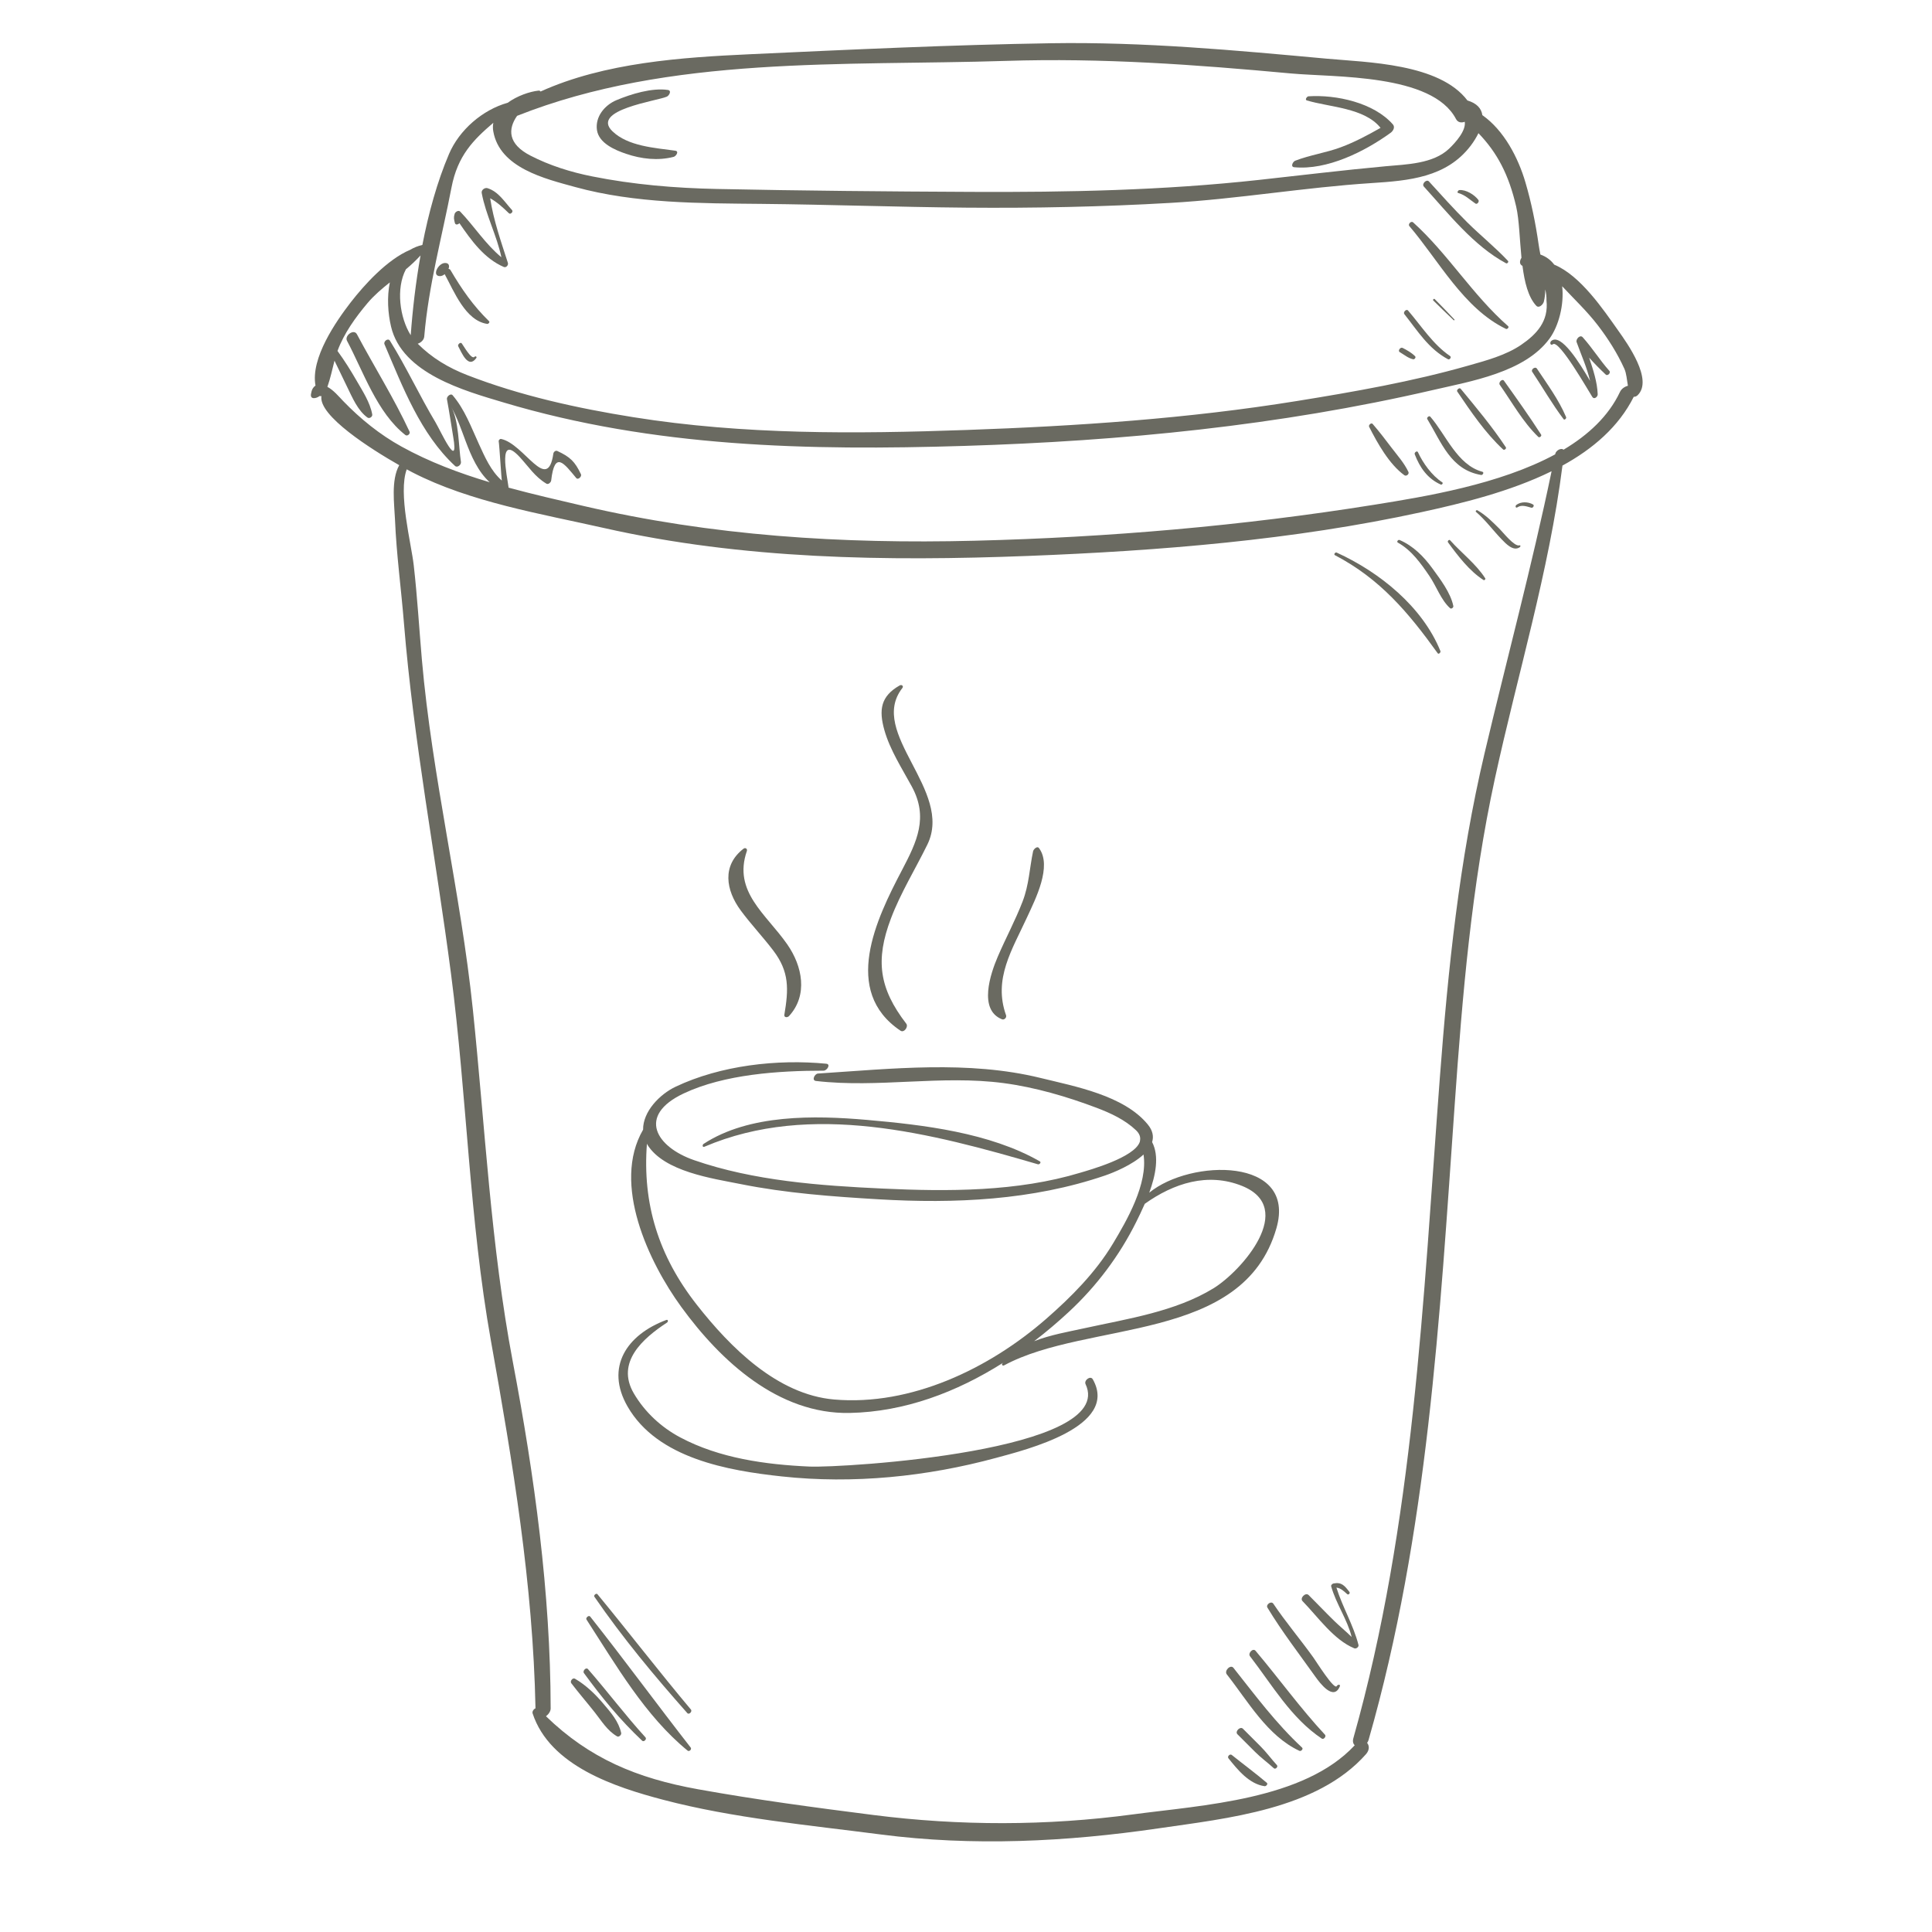 <?xml version="1.0" encoding="utf-8"?>
<!-- Generator: Adobe Illustrator 17.0.2, SVG Export Plug-In . SVG Version: 6.00 Build 0)  -->
<!DOCTYPE svg PUBLIC "-//W3C//DTD SVG 1.1//EN" "http://www.w3.org/Graphics/SVG/1.1/DTD/svg11.dtd">
<svg version="1.1" id="Layer_1" xmlns="http://www.w3.org/2000/svg" xmlns:xlink="http://www.w3.org/1999/xlink" x="0px" y="0px"
	 width="100px" height="100px" viewBox="0 0 100 100" enable-background="new 0 0 100 100" xml:space="preserve">
<g>
	<path fill="#6A6A61" d="M83.764,17.117c-0.774-1.091-1.956-2.855-3.318-3.419c-0.175-0.235-0.412-0.416-0.715-0.523
		C79.696,13,79.664,12.826,79.64,12.66c-0.156-1.092-0.373-2.162-0.684-3.221c-0.375-1.278-1.107-2.69-2.23-3.48
		c-0.047-0.341-0.282-0.613-0.772-0.759c-1.451-1.921-5.195-1.971-7.273-2.162c-4.774-0.438-9.47-0.876-14.278-0.8
		c-5.192,0.083-10.398,0.33-15.586,0.569c-3.514,0.162-7.516,0.427-10.84,1.931c-0.017-0.03-0.044-0.054-0.102-0.048
		c-0.465,0.051-1.102,0.27-1.597,0.629c-1.305,0.365-2.506,1.409-3.036,2.649c-0.613,1.436-1.06,3.059-1.38,4.71
		c-0.234,0.054-0.44,0.137-0.622,0.247c-1.204,0.507-2.39,1.826-3.09,2.728c-0.756,0.979-2.082,2.884-1.82,4.305
		c-0.103,0.067-0.179,0.188-0.203,0.297c-0.009,0.04-0.017,0.079-0.026,0.119c-0.069,0.315,0.257,0.268,0.448,0.121
		c0.027,0.013,0.056,0.015,0.088,0.006c-0.163,1.016,2.578,2.753,4.027,3.577c-0.435,0.775-0.252,2.022-0.219,2.819
		c0.074,1.794,0.32,3.579,0.464,5.367c0.498,6.111,1.643,12.064,2.435,18.138c0.824,6.323,0.945,12.722,2.068,19.007
		c1.127,6.296,2.178,12.601,2.305,19.014c-0.097,0.038-0.181,0.165-0.15,0.26c0.895,2.727,4.282,3.821,6.763,4.474
		c3.613,0.951,7.552,1.313,11.253,1.794c4.776,0.621,9.616,0.38,14.367-0.314c3.555-0.519,8.221-0.973,10.754-3.842
		c0.192-0.218,0.172-0.449,0.057-0.584c0.032-0.043,0.059-0.093,0.075-0.149c3.07-10.706,3.681-21.824,4.458-32.874
		c0.4-5.685,0.872-11.325,2.084-16.902c1.175-5.399,2.797-10.697,3.495-16.188c1.573-0.862,2.91-2.005,3.69-3.561
		c0.072,0.007,0.149-0.03,0.199-0.079C85.584,19.662,84.23,17.775,83.764,17.117z M52.063,3.152c4.988-0.16,9.805,0.193,14.757,0.65
		c2.262,0.208,7.308,0.007,8.539,2.353c0.099,0.19,0.281,0.213,0.456,0.148c0.074,0.456-0.464,1.063-0.813,1.396
		c-0.824,0.783-2.206,0.808-3.279,0.906c-2.199,0.202-4.381,0.469-6.578,0.709c-4.917,0.539-9.878,0.641-14.82,0.618
		c-4.403-0.02-8.817-0.059-13.219-0.151c-2.168-0.045-4.328-0.225-6.456-0.651c-1.107-0.221-2.197-0.561-3.199-1.078
		c-1.163-0.599-1.17-1.364-0.687-2.056C34.668,2.859,43.689,3.42,52.063,3.152z M23.369,9.707c0.317-1.653,1.132-2.469,2.165-3.351
		c-0.026,0.14-0.03,0.287-0.002,0.442c0.334,1.897,2.675,2.453,4.249,2.885c3.108,0.853,6.448,0.838,9.645,0.87
		c3.527,0.036,7.053,0.164,10.581,0.195c3.524,0.03,7.05-0.042,10.57-0.246c3.489-0.201,6.932-0.802,10.413-1.026
		c1.935-0.125,3.876-0.287,5.13-1.931c0.162-0.211,0.296-0.433,0.404-0.652c0.974,1.014,1.569,2.142,1.954,3.804
		c0.155,0.675,0.177,1.678,0.273,2.646c-0.103,0.161-0.115,0.341,0.052,0.419c0.107,0.836,0.293,1.609,0.71,2.06
		c0.148,0.159,0.361-0.071,0.396-0.208c0.051-0.201,0.071-0.414,0.072-0.632c0.046,0.176,0.069,0.365,0.064,0.57
		c0.119,1.072-0.505,1.747-1.309,2.296c-0.804,0.548-1.829,0.817-2.753,1.08c-2.884,0.822-5.877,1.347-8.835,1.825
		c-5.658,0.916-11.391,1.3-17.114,1.502c-5.784,0.204-11.524,0.253-17.256-0.662c-2.899-0.463-5.861-1.115-8.599-2.18
		c-0.962-0.373-1.832-0.892-2.557-1.622c0.163-0.054,0.323-0.193,0.337-0.374C22.18,14.791,22.873,12.285,23.369,9.707z
		 M21.011,13.937c0.27-0.222,0.521-0.461,0.756-0.715c-0.249,1.403-0.412,2.811-0.508,4.128
		C20.692,16.452,20.483,14.926,21.011,13.937z M76.839,38.995c-1.311,5.551-1.885,11.137-2.315,16.814
		c-0.869,11.463-1.332,23.024-4.473,34.155c-0.051,0.179-0.009,0.297,0.07,0.37c-2.627,2.832-7.884,3.098-11.475,3.578
		c-4.462,0.599-8.968,0.6-13.432,0.033c-3.02-0.385-6.086-0.792-9.083-1.333c-3.172-0.571-5.621-1.597-7.871-3.779
		c0.134-0.103,0.242-0.254,0.242-0.404c-0.009-6.001-0.84-12.041-1.956-17.925c-1.145-6.041-1.436-12.156-2.072-18.26
		c-0.633-6.073-2.107-12.02-2.638-18.105c-0.142-1.629-0.236-3.25-0.421-4.877c-0.128-1.141-0.818-3.733-0.363-4.969
		c0.115,0.063,0.219,0.119,0.296,0.158c2.994,1.54,6.648,2.142,9.901,2.876c7.204,1.628,14.616,1.731,21.968,1.448
		c6.773-0.262,13.732-0.819,20.366-2.268c2.071-0.451,4.568-1.054,6.727-2.116C79.291,29.293,77.989,34.125,76.839,38.995z
		 M83.851,20.284c-0.591,1.255-1.641,2.228-2.924,2.994c-0.103-0.112-0.389,0.026-0.427,0.215c-0.001,0.009-0.004,0.017-0.005,0.025
		c-2.874,1.556-6.729,2.186-9.368,2.608c-6.84,1.095-13.756,1.689-20.68,1.862c-6.871,0.171-13.586-0.247-20.29-1.81
		c-1.274-0.297-2.564-0.592-3.838-0.939c0-0.006,0.004-0.012,0.003-0.019c-0.075-0.597-0.581-2.812,0.573-1.569
		c0.477,0.515,0.78,1.018,1.388,1.384c0.1,0.06,0.235-0.071,0.246-0.164c0.181-1.584,0.674-0.874,1.298-0.127
		c0.095,0.115,0.299-0.081,0.243-0.198c-0.312-0.66-0.564-0.898-1.226-1.204c-0.088-0.041-0.19,0.051-0.202,0.134
		c-0.302,2.096-1.502-0.504-2.706-0.756c-0.061-0.013-0.134,0.063-0.123,0.123c0.037,0.207,0.145,2.018,0.161,2.031
		c-0.571-0.503-0.88-1.226-1.191-1.904c-0.404-0.879-0.72-1.765-1.353-2.51c-0.106-0.124-0.32,0.072-0.297,0.197
		c0.122,0.652,0.217,1.306,0.326,1.959c0.309,1.818-0.663-0.331-0.914-0.751c-0.83-1.385-1.509-2.861-2.362-4.23
		c-0.098-0.158-0.345,0.035-0.282,0.184c0.94,2.199,1.861,4.638,3.65,6.297c0.122,0.114,0.331-0.063,0.308-0.205
		c-0.125-0.8-0.103-2.14-0.503-2.845c0.313,0.553,0.522,1.173,0.745,1.766c0.296,0.788,0.642,1.58,1.247,2.13
		c-1.582-0.473-3.128-1.052-4.572-1.851c-1.113-0.614-2.125-1.433-3.005-2.345c-0.244-0.253-0.505-0.573-0.825-0.743
		c0.158-0.441,0.249-0.897,0.368-1.353c0.221,0.454,0.438,0.911,0.659,1.365c0.265,0.542,0.546,1.216,1.047,1.577
		c0.102,0.073,0.27-0.038,0.247-0.163c-0.111-0.618-0.493-1.196-0.803-1.735c-0.309-0.537-0.631-1.051-0.995-1.549
		c0.336-0.913,0.931-1.737,1.552-2.474c0.341-0.406,0.745-0.745,1.157-1.074c-0.155,0.756-0.101,1.601,0.064,2.293
		c0.575,2.426,3.794,3.315,5.816,3.919c7.789,2.331,15.803,2.5,23.86,2.251c8.158-0.252,16.278-1.046,24.239-2.889
		c1.964-0.456,4.762-0.91,6.047-2.666c0.472-0.646,0.763-1.757,0.654-2.709c0.621,0.666,1.295,1.302,1.844,2.019
		c0.537,0.699,1.011,1.449,1.375,2.252c0.109,0.241,0.129,0.578,0.184,0.88C84.094,20.011,83.929,20.119,83.851,20.284z"/>
	<path fill="#6A6A61" d="M66.067,63.574c1.065-3.699-4.444-3.597-6.582-1.84c0.331-0.9,0.529-1.893,0.148-2.62
		c0.089-0.285,0.039-0.594-0.228-0.917c-1.235-1.499-3.749-1.961-5.539-2.4c-3.756-0.922-7.711-0.477-11.527-0.231
		c-0.174,0.012-0.342,0.358-0.103,0.385c3.234,0.375,6.476-0.32,9.724,0.112c1.629,0.217,3.268,0.698,4.8,1.277
		c0.729,0.276,1.467,0.618,2.037,1.159c0.186,0.178,0.24,0.351,0.213,0.518c-0.008,0.027-0.012,0.053-0.012,0.079
		c-0.27,0.817-2.623,1.465-3.071,1.6c-3.273,0.992-6.853,0.981-10.233,0.824c-3.245-0.15-6.686-0.4-9.771-1.472
		c-1.974-0.686-2.96-2.306-0.537-3.451c2.113-0.997,4.932-1.179,7.243-1.18c0.179,0,0.385-0.335,0.14-0.359
		c-2.542-0.247-5.47,0.088-7.791,1.186c-0.833,0.393-1.703,1.29-1.692,2.228c-1.632,2.805,0.297,6.866,1.977,9.174
		c2.037,2.801,5.023,5.56,8.712,5.488c2.853-0.056,5.547-1.08,7.941-2.595c-0.011,0.013-0.024,0.022-0.034,0.036
		c-0.058,0.075,0.025,0.131,0.094,0.094C56.312,68.329,64.349,69.544,66.067,63.574z M43.174,72.438
		c-2.943-0.254-5.378-2.701-7.1-4.894c-2.003-2.55-2.825-5.256-2.589-8.35c0.009,0.017,0.011,0.035,0.022,0.053
		c0.869,1.402,3.372,1.749,4.829,2.041c2.344,0.471,4.76,0.647,7.143,0.788c3.936,0.233,7.957,0.052,11.713-1.23
		c0.46-0.157,1.413-0.549,1.996-1.088c0.238,1.516-0.875,3.435-1.583,4.612c-0.901,1.497-2.155,2.76-3.463,3.901
		C51.195,70.84,47.152,72.782,43.174,72.438z M62.81,66.682c-1.974,1.211-4.464,1.58-6.687,2.068
		c-0.844,0.185-1.77,0.344-2.597,0.671c0.631-0.482,1.234-0.995,1.808-1.528c1.426-1.324,2.612-2.905,3.477-4.646
		c0.13-0.263,0.289-0.586,0.442-0.937c1.491-1.062,3.257-1.643,5.038-0.926C67.127,62.528,64.27,65.784,62.81,66.682z"/>
	<path fill="#6A6A61" d="M36.46,59.355c5.521-2.358,11.779-0.689,17.262,0.908c0.079,0.023,0.189-0.099,0.099-0.151
		c-2.602-1.488-6.021-1.89-8.956-2.147c-2.696-0.235-6.089-0.302-8.446,1.242C36.345,59.254,36.352,59.401,36.46,59.355z"/>
	<path fill="#6A6A61" d="M56.188,71.642c1.64,3.474-12.575,4.342-14.29,4.267c-2.27-0.101-4.66-0.431-6.684-1.507
		c-0.991-0.526-1.839-1.313-2.406-2.278c-0.947-1.615,0.472-2.852,1.718-3.669c0.067-0.044,0.061-0.171-0.038-0.134
		c-2.045,0.764-3.177,2.441-2.005,4.481c1.548,2.691,5.207,3.318,7.985,3.618c3.697,0.4,7.507,0.013,11.085-0.959
		c1.556-0.422,6.39-1.616,5.012-4.065C56.445,71.178,56.096,71.445,56.188,71.642z"/>
	<path fill="#6A6A61" d="M46.611,53.35c0.182,0.122,0.42-0.205,0.297-0.365c-1.404-1.825-1.613-3.287-0.791-5.451
		c0.501-1.321,1.259-2.547,1.881-3.814c1.379-2.809-3.106-5.779-1.294-8.105c0.084-0.108-0.035-0.195-0.137-0.137
		c-0.981,0.558-1.088,1.261-0.791,2.315c0.29,1.026,0.916,1.99,1.421,2.921c0.864,1.595,0.268,2.841-0.508,4.319
		C45.353,47.572,43.556,51.297,46.611,53.35z"/>
	<path fill="#6A6A61" d="M40.022,49.196c0.848,1.113,0.795,2.016,0.576,3.328c-0.025,0.152,0.163,0.153,0.24,0.069
		c0.997-1.086,0.693-2.591-0.089-3.712c-1.1-1.579-2.819-2.725-2.092-4.83c0.04-0.114-0.075-0.197-0.173-0.122
		c-1.12,0.863-0.923,2.142-0.14,3.201C38.873,47.845,39.485,48.49,40.022,49.196z"/>
	<path fill="#6A6A61" d="M51.866,52.759c0.118,0.046,0.249-0.094,0.208-0.208c-0.673-1.888,0.31-3.383,1.102-5.106
		c0.41-0.893,1.295-2.612,0.604-3.545c-0.1-0.136-0.288,0.065-0.308,0.163c-0.187,0.89-0.205,1.714-0.54,2.591
		c-0.375,0.979-0.879,1.907-1.291,2.871C51.268,50.397,50.628,52.273,51.866,52.759z"/>
	<path fill="#6A6A61" d="M29.76,86.89c-0.121-0.07-0.271,0.13-0.19,0.234c0.392,0.513,0.816,1.003,1.216,1.509
		c0.357,0.451,0.646,0.947,1.155,1.241c0.093,0.054,0.234-0.08,0.212-0.174c-0.134-0.605-0.529-1.052-0.92-1.513
		C30.813,87.689,30.326,87.219,29.76,86.89z"/>
	<path fill="#6A6A61" d="M30.433,86.392c-0.098-0.112-0.292,0.092-0.208,0.208c0.923,1.263,1.874,2.428,3.013,3.499
		c0.09,0.084,0.255-0.082,0.172-0.173C32.374,88.792,31.445,87.551,30.433,86.392z"/>
	<path fill="#6A6A61" d="M30.547,83.672c-0.07-0.089-0.248,0.067-0.19,0.156c1.525,2.355,3.036,4.986,5.233,6.784
		c0.088,0.072,0.229-0.071,0.159-0.16C33.997,88.207,32.313,85.905,30.547,83.672z"/>
	<path fill="#6A6A61" d="M30.923,82.515c-0.06-0.072-0.208,0.057-0.159,0.13c1.467,2.133,3.097,4.091,4.813,6.027
		c0.087,0.098,0.27-0.085,0.185-0.186C34.114,86.526,32.552,84.493,30.923,82.515z"/>
	<path fill="#6A6A61" d="M63.757,90.837c-0.096-0.077-0.25,0.077-0.172,0.173c0.474,0.593,1.073,1.332,1.871,1.443
		c0.073,0.011,0.191-0.11,0.116-0.174C64.984,91.781,64.358,91.32,63.757,90.837z"/>
	<path fill="#6A6A61" d="M65.245,90.391c-0.303-0.304-0.607-0.608-0.911-0.912c-0.143-0.142-0.427,0.143-0.285,0.286
		c0.304,0.304,0.608,0.608,0.912,0.911c0.306,0.307,0.654,0.557,0.973,0.849c0.084,0.076,0.236-0.077,0.16-0.161
		C65.802,91.045,65.552,90.697,65.245,90.391z"/>
	<path fill="#6A6A61" d="M63.841,86.325c-0.148-0.186-0.491,0.15-0.341,0.341c1.099,1.394,2.092,3.182,3.759,3.958
		c0.083,0.038,0.213-0.098,0.137-0.168C66.046,89.203,64.979,87.76,63.841,86.325z"/>
	<path fill="#6A6A61" d="M64.985,85.442c-0.131-0.155-0.407,0.127-0.285,0.285c1.142,1.479,2.132,3.211,3.718,4.264
		c0.096,0.064,0.243-0.116,0.164-0.201C67.295,88.405,66.202,86.884,64.985,85.442z"/>
	<path fill="#6A6A61" d="M69.194,87.267c-0.122,0.245-1.075-1.28-1.209-1.467c-0.676-0.945-1.428-1.827-2.077-2.792
		c-0.111-0.165-0.398,0.048-0.307,0.201c0.752,1.245,1.642,2.395,2.484,3.579c0.244,0.344,0.945,1.267,1.264,0.499
		C69.396,87.169,69.235,87.185,69.194,87.267z"/>
	<path fill="#6A6A61" d="M69.735,82.515c0.062,0.053,0.16-0.05,0.113-0.113c-0.246-0.322-0.402-0.523-0.822-0.443
		c-0.06,0.012-0.144,0.08-0.124,0.151c0.255,0.912,0.835,1.708,1.06,2.62c-0.294-0.291-0.623-0.558-0.915-0.844
		c-0.445-0.434-0.872-0.887-1.312-1.325c-0.158-0.158-0.472,0.155-0.315,0.314c0.787,0.805,1.612,2.005,2.68,2.442
		c0.094,0.038,0.242-0.07,0.215-0.176c-0.265-1.033-0.825-1.953-1.142-2.967C69.407,82.2,69.563,82.368,69.735,82.515z"/>
	<path fill="#6A6A61" d="M17.96,17.637c0.848,1.595,1.557,3.733,3.023,4.88c0.1,0.078,0.268-0.061,0.215-0.176
		c-0.794-1.71-1.834-3.372-2.725-5.042C18.315,17.004,17.821,17.373,17.96,17.637z"/>
	<path fill="#6A6A61" d="M72.035,23.185c-0.32-0.421-0.64-0.843-0.987-1.242c-0.072-0.085-0.227,0.06-0.182,0.148
		c0.433,0.852,1.04,1.94,1.824,2.507c0.098,0.072,0.263-0.056,0.21-0.171C72.684,23.967,72.34,23.587,72.035,23.185z"/>
	<path fill="#6A6A61" d="M73.392,23.405c-0.046-0.1-0.2,0.021-0.166,0.108c0.265,0.691,0.662,1.262,1.347,1.567
		c0.062,0.027,0.14-0.075,0.077-0.116C74.113,24.614,73.656,23.975,73.392,23.405z"/>
	<path fill="#6A6A61" d="M74.03,21.565c-0.059-0.069-0.198,0.053-0.154,0.125c0.742,1.222,1.211,2.626,2.785,2.894
		c0.088,0.015,0.171-0.137,0.066-0.166C75.424,24.068,74.844,22.501,74.03,21.565z"/>
	<path fill="#6A6A61" d="M75.604,20.122c-0.067-0.081-0.232,0.064-0.177,0.144c0.705,1.04,1.449,2.143,2.375,2.999
		c0.06,0.055,0.185-0.048,0.141-0.114C77.242,22.094,76.411,21.097,75.604,20.122z"/>
	<path fill="#6A6A61" d="M77.844,19.705c-0.086-0.122-0.303,0.09-0.215,0.215c0.637,0.906,1.193,1.922,1.994,2.695
		c0.061,0.059,0.19-0.049,0.145-0.119C79.158,21.547,78.499,20.623,77.844,19.705z"/>
	<path fill="#6A6A61" d="M79.306,19.242c0.544,0.814,1.034,1.674,1.626,2.455c0.049,0.065,0.157-0.044,0.13-0.107
		c-0.378-0.897-0.973-1.701-1.51-2.509C79.463,18.946,79.228,19.125,79.306,19.242z"/>
	<path fill="#6A6A61" d="M81.918,17.454c-0.135-0.15-0.366,0.104-0.312,0.255c0.244,0.684,0.538,1.319,0.695,2.006
		c-0.551-0.95-1.5-2.471-2-2.074c-0.108,0.085-0.054,0.274,0.081,0.175c0.326-0.237,1.841,2.429,2.04,2.735
		c0.093,0.142,0.279-0.012,0.275-0.142c-0.024-0.637-0.235-1.271-0.444-1.896c0.27,0.3,0.554,0.588,0.859,0.874
		c0.098,0.093,0.279-0.09,0.189-0.19C82.806,18.642,82.419,18.008,81.918,17.454z"/>
	<path fill="#6A6A61" d="M73.144,18.596c0.071,0.016,0.161-0.096,0.103-0.155c-0.182-0.184-0.418-0.316-0.647-0.433
		c-0.115-0.058-0.271,0.15-0.145,0.221C72.686,18.363,72.882,18.538,73.144,18.596z"/>
	<path fill="#6A6A61" d="M74.947,18.594c0.085,0.046,0.198-0.106,0.108-0.166c-0.876-0.591-1.495-1.564-2.174-2.356
		c-0.087-0.102-0.273,0.085-0.19,0.19C73.383,17.136,73.939,18.053,74.947,18.594z"/>
	<path fill="#6A6A61" d="M74.184,15.551c0.35,0.345,0.702,0.689,1.06,1.025c0.019,0.019,0.057-0.018,0.038-0.038
		c-0.336-0.359-0.679-0.71-1.024-1.06C74.22,15.441,74.146,15.514,74.184,15.551z"/>
	<path fill="#6A6A61" d="M77.947,17.023c0.068,0.033,0.179-0.084,0.114-0.14c-1.848-1.62-3.106-3.736-4.917-5.372
		c-0.102-0.093-0.283,0.089-0.194,0.194C74.471,13.487,75.761,15.972,77.947,17.023z"/>
	<path fill="#6A6A61" d="M77.954,13.627c0.061,0.032,0.148-0.069,0.1-0.122c-0.658-0.702-1.423-1.316-2.108-1.995
		c-0.686-0.681-1.334-1.401-1.984-2.118c-0.125-0.137-0.39,0.125-0.264,0.264C74.957,11.039,76.278,12.731,77.954,13.627z"/>
	<path fill="#6A6A61" d="M76.368,10.536c0.094,0.063,0.214-0.106,0.153-0.187c-0.205-0.271-0.637-0.539-0.987-0.511
		c-0.055,0.004-0.142,0.127-0.06,0.15C75.838,10.09,76.066,10.33,76.368,10.536z"/>
	<path fill="#6A6A61" d="M24.558,18.47c-0.153,0.164-0.561-0.568-0.657-0.696c-0.067-0.087-0.229,0.061-0.183,0.148
		c0.173,0.323,0.517,1.193,0.933,0.612C24.702,18.465,24.612,18.413,24.558,18.47z"/>
	<path fill="#6A6A61" d="M22.773,14.292c0.086,0,0.171-0.041,0.244-0.1c0.482,0.88,1.073,2.408,2.202,2.573
		c0.062,0.009,0.148-0.087,0.093-0.141c-0.822-0.801-1.413-1.654-1.993-2.642c-0.025-0.045-0.064-0.062-0.104-0.063
		c0.059-0.158,0.028-0.307-0.176-0.307C22.679,13.611,22.334,14.292,22.773,14.292z"/>
	<path fill="#6A6A61" d="M23.78,11.552c0.613,0.895,1.288,1.833,2.298,2.267c0.121,0.051,0.247-0.098,0.21-0.212
		c-0.349-1.089-0.746-2.205-0.916-3.344c0.362,0.203,0.659,0.473,0.968,0.775c0.084,0.082,0.242-0.078,0.164-0.163
		c-0.389-0.425-0.699-0.955-1.269-1.135c-0.139-0.044-0.331,0.09-0.302,0.248c0.213,1.148,0.78,2.192,1.019,3.328
		c-0.825-0.681-1.393-1.59-2.131-2.363c-0.09-0.094-0.257,0.015-0.288,0.114c-0.059,0.192-0.038,0.265,0.009,0.466
		C23.572,11.661,23.704,11.63,23.78,11.552z"/>
	<path fill="#6A6A61" d="M32.399,7.959c0.796,0.27,1.648,0.37,2.466,0.161c0.124-0.03,0.302-0.291,0.086-0.32
		c-1.054-0.147-2.445-0.228-3.25-1.004c-1.152-1.11,2.325-1.571,2.816-1.794c0.119-0.054,0.265-0.315,0.051-0.346
		c-0.825-0.121-1.911,0.213-2.665,0.53c-0.607,0.257-1.102,0.855-1.005,1.544C30.996,7.414,31.837,7.768,32.399,7.959z"/>
	<path fill="#6A6A61" d="M66.989,8.656c1.703,0.163,3.646-0.81,4.988-1.781c0.13-0.095,0.245-0.29,0.119-0.435
		c-0.983-1.125-2.934-1.549-4.371-1.455c-0.078,0.006-0.199,0.179-0.084,0.213c1.169,0.354,2.979,0.375,3.816,1.42
		c-0.669,0.38-1.338,0.738-2.066,1.008c-0.77,0.285-1.589,0.397-2.353,0.693C66.918,8.366,66.781,8.635,66.989,8.656z"/>
	<path fill="#6A6A61" d="M69.185,28.601c-0.071-0.032-0.169,0.095-0.089,0.136c2.341,1.225,3.809,2.974,5.32,5.077
		c0.051,0.071,0.167-0.048,0.14-0.114C73.621,31.392,71.396,29.609,69.185,28.601z"/>
	<path fill="#6A6A61" d="M72.44,27.949c-0.071-0.03-0.167,0.093-0.088,0.136c0.711,0.396,1.187,1.073,1.635,1.73
		c0.357,0.522,0.598,1.241,1.068,1.664c0.067,0.06,0.186-0.033,0.169-0.112c-0.137-0.68-0.678-1.39-1.081-1.943
		C73.691,28.803,73.154,28.258,72.44,27.949z"/>
	<path fill="#6A6A61" d="M76.79,30.024c0.041,0.027,0.114-0.046,0.088-0.087c-0.471-0.741-1.238-1.319-1.822-1.974
		c-0.052-0.058-0.152,0.048-0.108,0.108C75.455,28.764,76.058,29.558,76.79,30.024z"/>
	<path fill="#6A6A61" d="M77.73,27.92c0.212,0.218,0.6,0.642,0.937,0.401c0.046-0.033,0.044-0.114-0.026-0.093
		c-0.254,0.077-0.858-0.686-1.007-0.835c-0.365-0.364-0.719-0.727-1.171-0.984c-0.041-0.023-0.107,0.051-0.069,0.084
		C76.889,26.914,77.279,27.456,77.73,27.92z"/>
	<path fill="#6A6A61" d="M78.546,26.256c0.221-0.148,0.491-0.036,0.72,0.024c0.08,0.021,0.168-0.118,0.086-0.166
		c-0.247-0.148-0.626-0.161-0.862,0.018C78.411,26.191,78.449,26.322,78.546,26.256z"/>
</g>
</svg>
